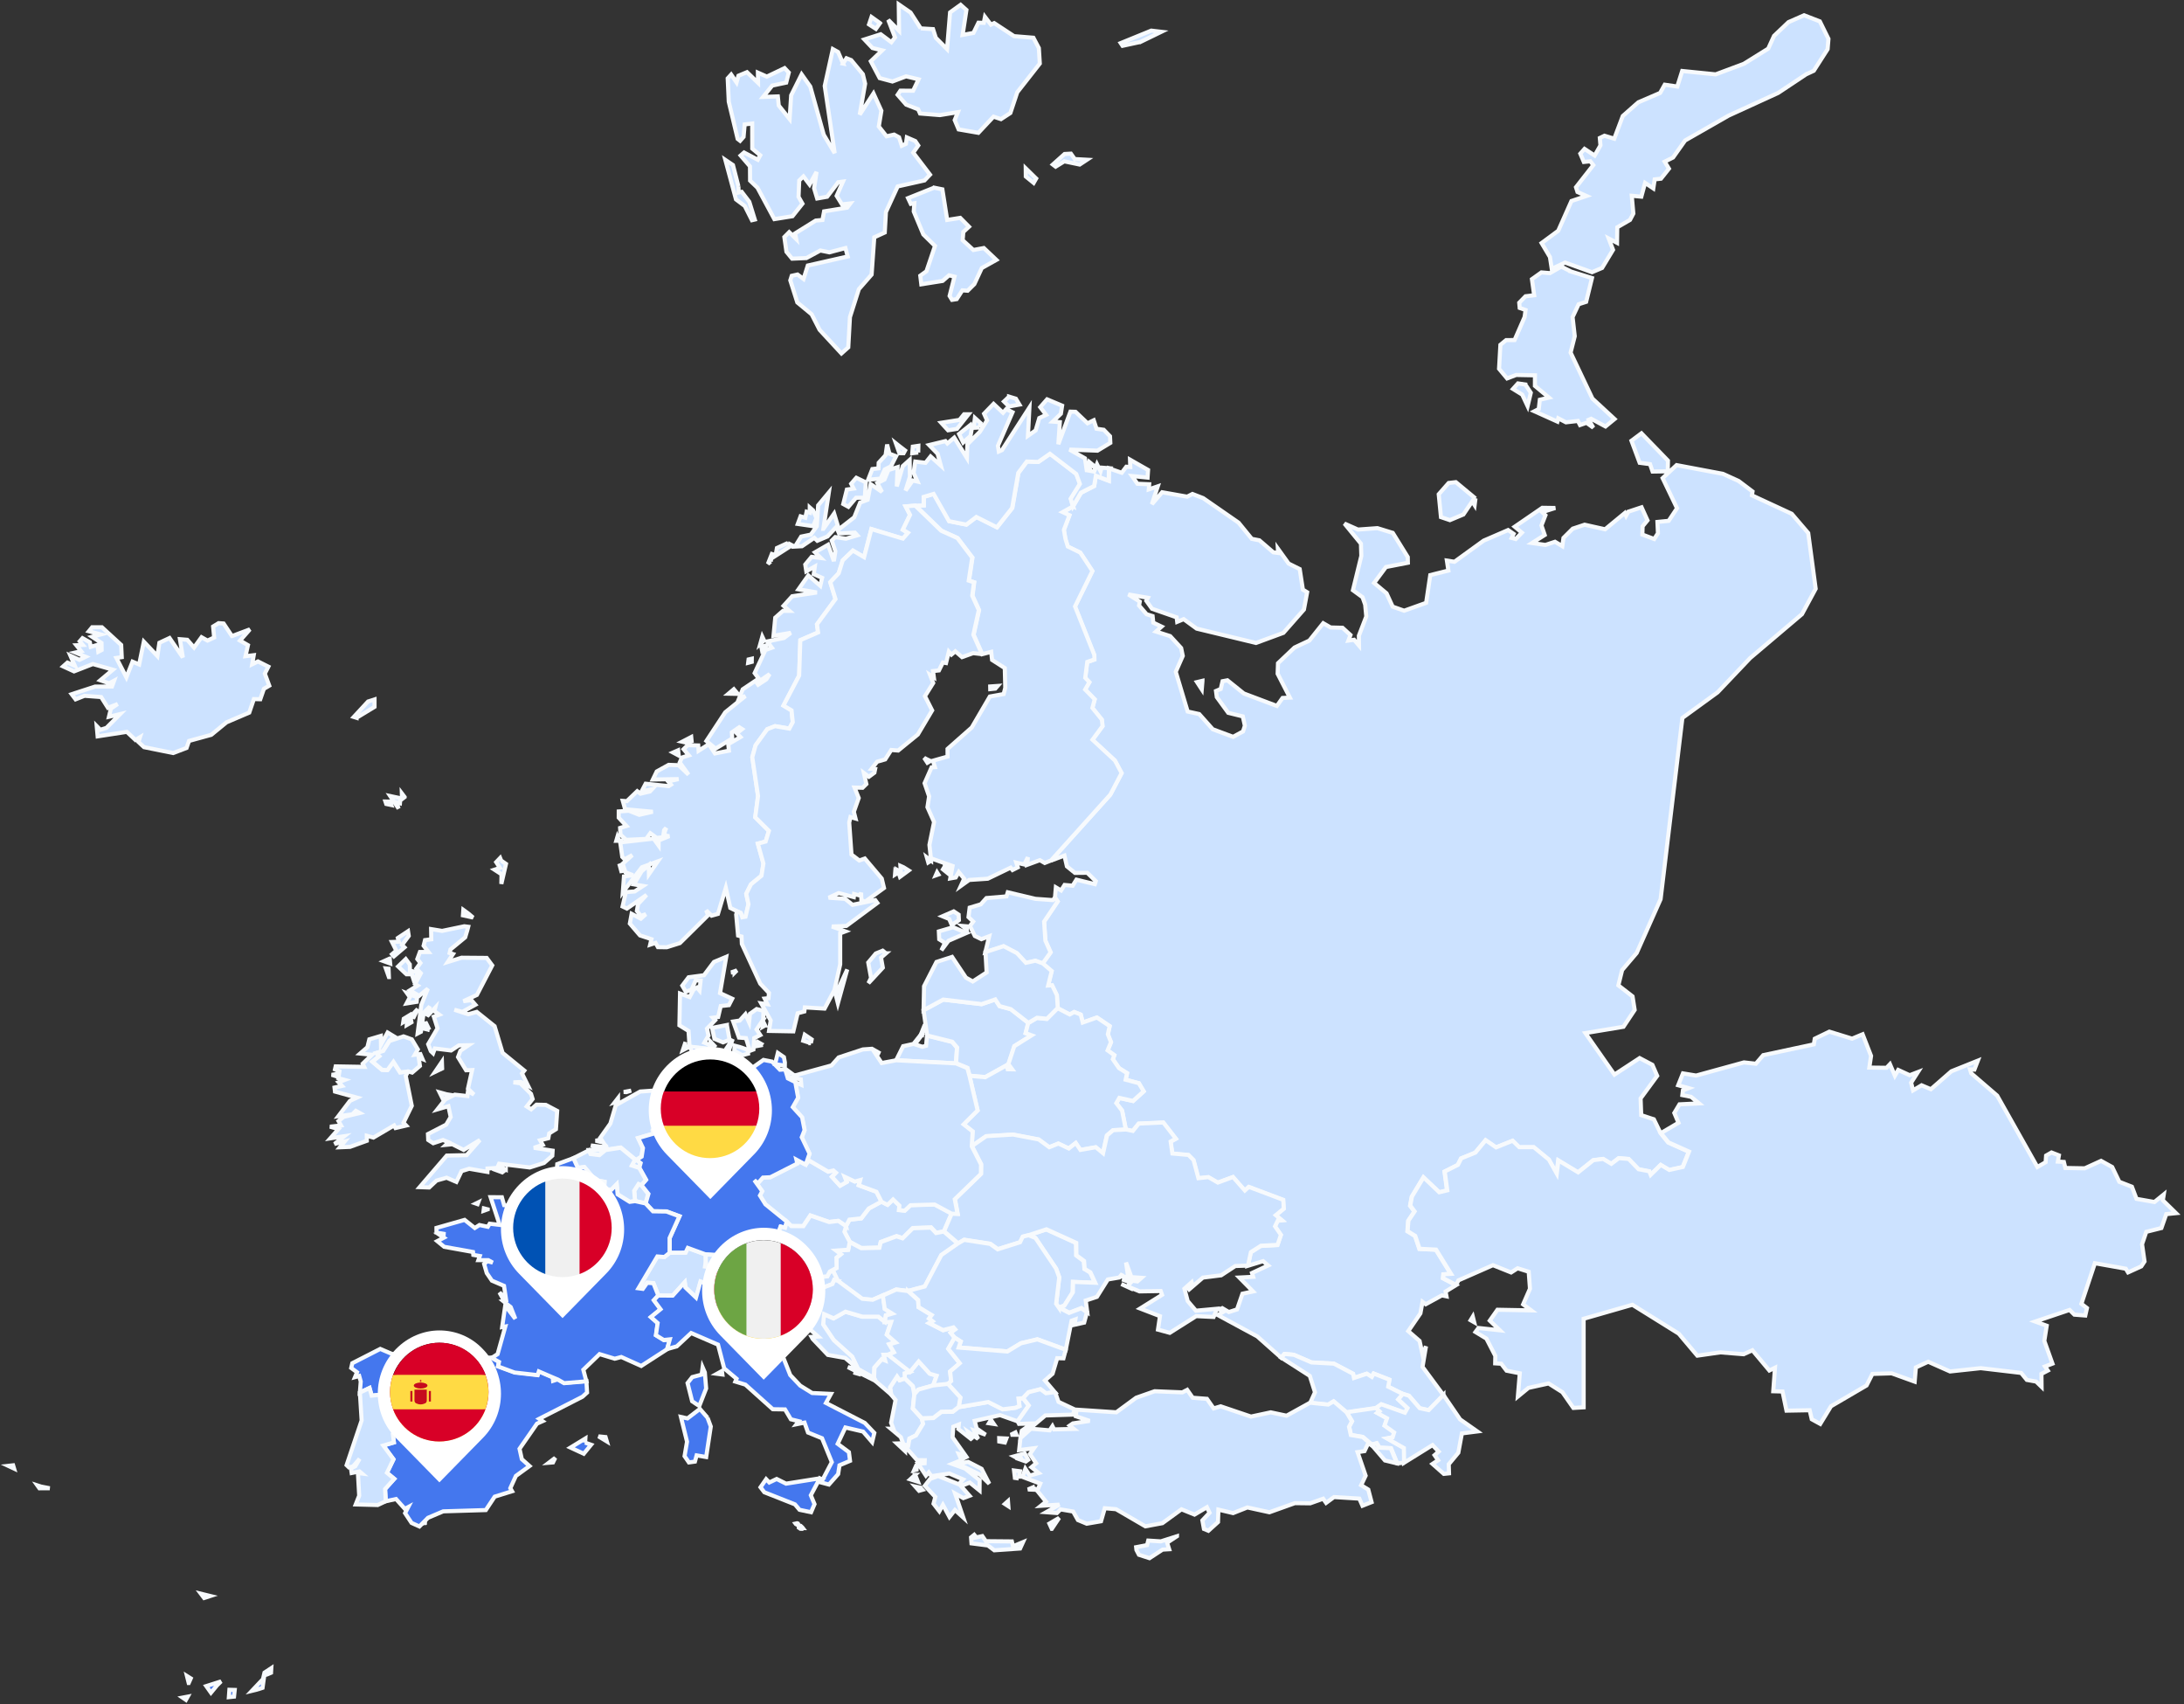 <svg xmlns="http://www.w3.org/2000/svg" viewBox="0 0 532 415" fill="none">
  <rect x="0" y="0" width="532" height="415" fill="#333333" stroke="none"/>
  <defs>
    <clipPath id="f">
      <rect transform="translate(161 258)" width="24" height="24" fill="#fff"/>
    </clipPath>
    <clipPath id="e">
      <rect transform="translate(174 302)" width="24" height="24" fill="#fff"/>
    </clipPath>
    <clipPath id="d">
      <rect transform="translate(174 302)" width="24" height="24" fill="#fff"/>
    </clipPath>
    <clipPath id="c">
      <rect transform="translate(95 327)" width="24" height="24" fill="#fff"/>
    </clipPath>
    <clipPath id="b">
      <rect transform="translate(95 327)" width="24" height="24" fill="#fff"/>
    </clipPath>
    <clipPath id="a">
      <rect transform="translate(125 287)" width="24" height="24" fill="#fff"/>
    </clipPath>
  </defs>
  <path d="m225.8 252.2 6.129 1.541 1.182 1.402-0.266 3.808-14.55-0.758 1.701-3.426 2.515-0.548 1.742-2.184 0.267 0.057-1.668 2.223 1.845 0.592 0.889-0.242 0.218-2.465zm67.11-86.41-0.171 2.089-1.154-1.771 1.325-0.318zm66.5-44.41-0.205 1.643-0.581-0.924-2.152 3.185-3.294 1.382-2.173-0.733-0.546-5.566 2.419-2.751 1.749-0.204 4.783 3.968zm45.11 154.6 1.838 2.254 5.015 2.248-1.503 3.745-3.307 0.719-2.071-1.229-2.466 2.414-0.328-0.86-2.617-0.496-2.412-2.51-2.399-0.191-1.824 1.382-1.982-1.197-2.391 0.306-3.71 2.961-4.811-2.904-0.396 3.222-1.913-3.419-3.69-3.026-3.526 7e-3 -1.619-1.573-4.032 1.617-2.535-1.751-2.514 3.025-3.451 1.408-0.799 1.579-3.218 1.618 0.621 4.585-1.954 0.465-3.826-3.637-2.829 4.707-0.403 2.178 1.059 1.42-1.517 2.254-0.191 2.548 1.858 1.153 1.052 3.146 4.025 0.203 3.649 5.898-1.845 0.108-0.082 0.942 3.177 1.669-2.521 1.554 0.212 1.165-1.121-0.229-3.929 2.153-0.779-0.586-0.519 2.815-2.959 4.317 2.761 2.395 0.71 3.254 0.848-1.955-0.841 5.012 5.104 6.904-3.594 3.687-2.179-0.471-2.617-3.032-1.47-0.452-3.641-1.808 0.307-1.701-3.84-1.503-0.465 0.815-1.216-0.77-3.129 1.031-0.205-1.019-4.701-2.47-5.433-0.293-4.291-1.854-2.296-0.21-0.785 0.885-5.808-5.158-9.621-5.197 1.448-0.84-1.018-0.504 0.67-0.337 1.599 0.942 1.995-0.636 1.319-3.828 2.576-0.548-3.341-3.388 3.375-0.172-0.287-0.929 3.936-1.835-1.237-1.05-3.731 1.14 0.711-3.28 2.446-1.56 4.045-0.211 0.827-2.439-1.442-2.082 0.684-1.408 0.97-0.089-1.462-1.216 1.94-1.592-0.123-2.14-8.391-3.159-0.97 0.885-2.877-3.292-3.696 1.356-2.317-1.331-2.418 0.268-1.183-4.414-1.243-1.248-3.915-0.35-0.424-2.917 1.271-0.701-3.048-3.935-5.985 0.267-1.442 1.79-1.647-0.351-0.915-4.623-1.408-1.828 0.731-1.28 3.335 0.745 2.596-2.35-1.182-1.974-3.205-0.847 0.335-1.605-1.947-1.21-1.51-2.172 0.355-0.987-1.626-1.171 0.82-1.994-0.765-1.923 0.444-1.993-3.102-2.089-3.458 1.222-0.492-1.942-1.585-0.63-1.087 0.605-2.979-1.542-0.205-3.114-1.168-2.401-0.964 0.058 0.868-3.529-2.193-1.866 1.961-2.751-1.271-2.84-0.314-4.643 3.3-4.904-0.636-0.923 0.212-2.522 1.271 0.758 0.848-1.338 1.974 0.179 0.916-1.465 4.489 1.083 0.232-0.72-2.077-2.044-2.999 0.032-1.962-1.593-0.601-2.63-3.293 1.236 14.44-16.04 2.753-5.241-1.626-3.051-5.473-5.063 2.46-3.337-0.178-1.567-2.303-2.853 0.567-2.089-2.33-2.382 1.025-1.795-1.004-1.058 0.492-3.878 1.749-0.599-0.034-1.095-4.701-11.81 4.243-8.629-2.965-4.483-3.034-1.478-0.574-1.872-0.376-2.172 1.353-3.573-1.654-0.764 2.542-1.407 1.948-3.331 3.218-1.643 0.424-2.49 3.136 1.197 0.041-3.025 3.116 1.07 1.113-1.471 0.964 0.07-0.062-1.79 4.401 2.509-0.123 1.86-3.786-0.382 1.312 1.885 2.87 0.115-0.102 1.254 2.193-0.745-1.442 4.356 2.501-2.917 6.095 1.077 1.291-0.656 2.617 1.012 8.617 5.968 3.225 3.948 1.845 0.357 3.396 2.923 1.168 0.153-0.061-1.064 2.63 3.656 2.693 1.337 0.772 5.006 1.038 0.637-0.786 4.216-4.994 5.674-6.676 2.458-14.45-3.483-3.17-2.312-1.579 0.656-0.136-1.096-5.993-2.088-1.394-1.949 0.383-0.72-4.763-0.821 2.788 1.738-0.177 0.955 1.838 2.128 1.462 0.452 0.171 1.598 2.022 0.962-1.36 1.21 3.458 1.108 2.665 2.898 0.396 1.923-1.708 3.866 2.897 9.673 2.815 0.618 3.3 3.7 4.961 1.847 2.419-1.324 0.437-1.389-0.498-2.261-3.547-0.872-2.788-3.828-0.198-1.49 1.155-0.49 0.444-1.892 1.189-0.223 3.997 3.21 8.05 3.032 1.38-1.943 1.783-0.083-2.979-5.808 0.089-2.566 4.024-3.821 3.608-1.694 3.383-4.229 1.803 1.038 2.904 0.076 1.934 1.758-0.512 1.357 1.394-0.198 1.195 1.414-0.034-2.401 1.804-4.693-0.273-2.892-0.636-1.783-2.343-1.713 2.043-8.356-0.096-2.974-4.011-4.903 3.287 1.464 4.742-0.344 3.744 1.153 3.649 5.891 0.027 1.388-5.343 1.038-2.884 3.879 3.034 2.528 1.49 3.242 2.794 0.987 5.357-1.917 1.005-6.757 4.414-1.102-0.369-2.433 1.852 0.293 7.106-5.145 5.958-2.58 1.339 0.924-0.464 0.993 0.977 0.268 1.503-1.548-1.742-1.452 6.71-4.604 3.17 0.044-3.191 1.013 0.793 0.751-0.97 2.49 0.792 2.325-3.088 1.955 3.259 0.465 2.337-0.771 1.776 1.07 0.281-1.999 2.275-2.268 2.883-0.955 4.988 1.115 4.811-3.968 0.294 0.662 0.539-0.98 3.239-1.07 1.442 3.184-1.189 1.439-0.061 2.019 2.883 1.083 0.909-1.395-0.123-2.764 2.733-0.267 2.043-3.07-3.512-7.33 3.403-3.172 11.29 2.127 3.812 1.733 3.396 2.56-0.15 0.942 9.696 4.49 4.018 4.687 1.817 13.57-3.341 6.19-12.63 10.7-7.913 8.33-8.582 6.235-5.309 44.14-5.822 13.09-3.553 4.184-0.915 3.713 3.457 2.687 0.513 3.299-2.727 4.101-9.272 1.535 7.072 10.11 6.143-4.019 3.102 1.637 1.168 2.688-4.038 5.496 0.15 4.069 3.082 1.019 1.647 3.395zm1.776-163.8-0.047 2.598-3.697 0.058-0.622-1.803-2.528-0.331-1.995-5.369 2.432-1.815 6.457 6.662zm-34.74-18.54 1.332 2.006-0.779 3.267-1.311-2.809-2.249-1.388 1.21-1.344 1.797 0.268zm11.12-27.52 5.111 1.592-1.421 5.795-1.831 0.586-1.47 3.127 0.527 4.662-1.012 3.98 5.323 11.21 5.384 4.974-2.207 1.809-3.498-1.879-0.574 0.248 1.1 1.924-1.647-1.185-1.585 0.548-0.505-0.994-2.925 0.331-1.872-0.974-0.205 0.802-5.603-2.522 1.059-0.541 0.26-2.267 2.234-0.516-3.43-2.859 7e-3 -2.566-4.572-0.089-2.213 0.841-1.961-2.35 0.328-5.834 1.393-1.146 2.057-0.013 2.446-5.604 0.239-1.713-1.434-0.503-0.117-1.267 1.538-1.579 2.104-0.248-0.546-3.917 2.309-1.643 2.071 0.178 2.767-1.592 2.371 1.191zm57.29-48.03-6.826 4.541-12.07 5.522-10.6 6.063-2.931 4.14-2.036 1.013 1.032 1.707-1.941 2.439-1.53 0.166-0.335 2.204-2.002-1.344-0.916 3.35-2.33-0.217 0.383 4.331-0.813 1.548-3.103 1.802-0.054 3.783-2.036-1.057 1.059 2.758-2.665 4.413-2.46 1.038-6.553-2.35-3.252 1.541-0.438-2.878-2.036-3.414 4.052-2.993 3.218-7.247 3.663-1.223-2.187-0.968-0.369-1.159 4.216-5.388-0.724-0.936-1.578 0.166-0.861-2.025 1.031-1.159 2.467 1.618 1.408-2.465-0.151-1.809 1.121-0.548 2.391 0.72 2.078-5.522 3.792-3.344 5.309-2.28 1.121-2 3.054 0.446 1.196-3.789 8.145 0.822 6.867-2.566 5.944-3.694 1.415-3.108 3.526-3.35 3.792-1.669 3.84 1.484 2.098 4.254-0.199 2.509-3.375 5.267-1.845 0.86z" fill="#CCE2FF" stroke="#F7FAFD"/>
  <path d="m147.5 280-1.49 1.229-2.159-0.261-0.382-0.905 4.031-0.063zm-1.271-2.433 0.581 0.63-1.736-0.42 1.155-0.21zm4.312-9.349-0.813 0.248 0.813-1.051v0.803zm-3.041 11.78-3.574-1.058 3.8 0.478-1.511-2.344 2.467-3.47 1.319-4.465 5.951-3.331 3.472-0.242 1.756 1.14-0.759 4.49-1.483 0.236 0.178 1.083 1.319 0.585-1.435 2.102 0.348 0.783-3.915 1.147 1.148 2.433-0.314 2.076-1.258 0.796 1.005 0.777-0.308 1.121-1.776-0.574 0.574-1.063 0.109-0.465-3.409-2.802-3.704 0.567zm5.063-14.04-0.622-0.044 1.804-0.331-1.182 0.375z" fill="#CCE2FF"/>
  <path d="m147.5 280-1.49 1.229-2.159-0.261-0.382-0.905 4.031-0.063zm0 0-3.574-1.058 3.8 0.478-1.511-2.344 2.467-3.47 1.319-4.465 5.951-3.331 3.472-0.242 1.756 1.14-0.759 4.49-1.483 0.236 0.178 1.083 1.319 0.585-1.435 2.102 0.348 0.783-3.915 1.147 1.148 2.433-0.314 2.076-1.258 0.796 1.005 0.777-0.308 1.121-1.776-0.574 0.574-1.063 0.109-0.465-3.409-2.802-3.704 0.567zm-1.271-2.433 0.581 0.63-1.736-0.42 1.155-0.21zm4.312-9.349-0.813 0.248 0.813-1.051v0.803zm2.022-2.255-0.622-0.044 1.804-0.331-1.182 0.375z" stroke="#F7FAFD"/>
  <g fill="#CCE2FF" stroke="#F7FAFD">
    <path d="m286.7 374.1-2.398 1.579 0.498 1.592-1.612 0.096-3.184 2.082-2.569-0.828-0.609-1.171-0.075-0.675 2.665-0.51 0.28-1.102 3.068 0.191 3.936-1.254z"/>
    <path d="m231.8 295.5-1.872 4.337-1.886 0.376-1.244-1.325-4.427 0.159-2.481 2.452-1.496-0.49-3.84 1.426-0.308 1.363-4.427 0.108-2.829-1.503-1.298-2.451 0.403-1.37 0.84-1.573 2.863-0.305 1.852-2.414 3.095-1.669 1.456 0.733 1.346-1.306 1.53 1.49-0.082 1.102 1.387 0.147 1.408-1.338 5.876-0.172 4.134 2.223z"/>
    <path d="m156.2 288.6 1.708 2.146-0.662 2.286-2.549-0.56-0.212-2.529 1.066-1.649 0.649 0.306z"/>
    <path d="m227.3 337.4-3.614 1.019-0.97 1.14-0.376-2.019-1.941-1.879-0.041-1.235 1.333-0.395 2.104-2.541 2.713 2.987 1.667 0.477-0.875 2.446z"/>
    <path d="m118.8 294.5-1.004 0.357 0.075-0.586 0.929 0.229z"/>
    <path d="m107.7 260.2-1.715 0.822 1.661-2.447 0.054 1.625z"/>
    <path d="m229.9 299.9 3.43 2.942-4.038 2.815-4.038 7.661-4.052 1.07-2.89-0.369-3.26 1.465-2.521 1.095-2.535-0.229-5.945-4.382-1.066-2.235-0.881-0.038 1.66-0.898-0.048-2.478 1.073-0.859-1.168-0.879 2.965-0.21 0.376-1.905 2.829 1.503 4.428-0.108 0.307-1.363 3.84-1.426 1.497 0.49 2.48-2.452 4.428-0.159 1.243 1.325 1.886-0.376z"/>
    <path d="m116.5 292.8-0.164 0.433-0.417-0.146 0.581-0.287z"/>
    <path d="m341.8 339.5-1.141 1.344 2.255 2.114-0.636 1.128-5.767-2.057-1.291 0.904-7.188 1.044-3.157-2.687-1.319 0.796-4.407-0.446 1.168-2.592-1.264-3.993-6.949-4.452 0.786-0.885 2.296 0.21 4.291 1.854 5.432 0.293 4.701 2.471 0.205 1.019 3.13-1.032 1.216 0.77 0.464-0.815 3.841 1.503-0.308 1.701 3.642 1.808z"/>
    <path d="m98.57 194.1-0.635 0.49-0.048-1.388 0.683 0.898zm-1.039 0.28-0.109 1.235-0.854-0.235 0.533 1.535-2.057-3.064 2.487 0.529zm-2.556 0.815 0.321 0.847-1.209-0.255-0.198-0.598 1.086 6e-3z"/>
    <path d="m261.4 123.3-2.541 1.408 1.653 0.764-1.353 3.573 0.376 2.171 0.574 1.873 3.034 1.477 2.965 4.484-4.243 8.629 4.701 11.81 0.034 1.095-1.749 0.599-0.492 3.878 1.004 1.057-1.024 1.796 2.33 2.382-0.568 2.089 2.303 2.853 0.178 1.567-2.46 3.337 5.473 5.063 1.626 3.05-2.753 5.241-14.44 16.04-1.544 0.618-1.182-0.681-3.089 1.133 0.164-1.84-0.881 1.745-1.941-0.44 0.362 1.153-1.278 0.643-0.464-0.567-5.576 2.688-4.516 0.299-2.037 1.459 0.813-1.764-1.318-1.618-0.745 1.318-1.326 0.236 0.567-3.031-5.288-1.879-0.349-3.261 1.128-5.566-1.613-3.617 0.403-2.637-1.1-3.203 1.702-3.86 0.813-0.057-0.485-1.56 3.566-1.013-6e-3 -1.859 5.896-5.21 4.414-7.553 3.362-0.598 0.39-1.51-0.116-4.814-3.096-1.987-0.218-1.968-2.173 0.567-2.098-4.726 1.326-6.012-1.599-3.496 0.423-3.261-1.277-0.42 0.847-5.592-3.615-4.763-3.942-1.79-6.334-6.12 2.043-0.057v-2.077l2.432-0.726 3.758 6.636 4.202 0.835 2.447-1.853 5.001 2.509 3.717-4.707 1.49-8.533 2.084-2.783 2.774 0.108 2.856-1.987 6.41 4.91 0.888 2.439-2.241 3.598 0.546 1.866zm-18.95 44.39-1.237 0.127-0.014-0.649 1.818-0.128-0.567 0.65zm-16.71 17.2 0.909 0.421-0.745 0.433-0.785-1.198 0.621 0.344zm1.073 24.7-0.697 0.433-0.348-1.229 1.045 0.796zm3.335 1.382 1.1 0.579-0.253 1.191-1.298-1.044 0.451-0.726zm-1.579 1.987-0.635 0.223 0.321-0.726 0.314 0.503z"/>
    <path d="m257 218.6 0.636 0.924-3.301 4.904 0.315 4.642 1.271 2.841-1.961 2.751-1.777-0.65-2.323 0.516-2.166-2.356-3.259-1.701-4.421 1.44 0.949-3.923-1.906 0.719-1.599-0.777-1.189-2.439 0.793-1.063-1.148-1.108 0.287-2.293 2.713-0.809 1.366-1.522 4.892-0.408 0.308-0.999 6.744 1.598 4.223 0.306 0.553-0.593zm-23.42 5.496-1.756 1.134-0.608-1.433-1.633-0.669 2.733-1.19 1.196 0.796 0.068 1.362zm1.934 2.287-1.08-0.898 1.025 0.089 0.055 0.809zm-3.348-0.586 3.252 1.401-4.38 1.904-1.729 2.318 0.882-1.802-1.408-0.879-0.088-1.923 3.471-1.019z"/>
    <path d="m342.1 356.2-1.735 0.153-1.517-3.687-2.815-0.134-0.649-1.083-1.217 0.344-2.2-1.878-2.87-0.484-0.444-1.994 0.704-1.337-1.305-2.197 7.188-1.045 0.861 0.816-0.54 0.407 2.378 1.299-0.608 1.777 2.344 1.675-0.362 1.165-1.408 0.268 4.148 2.35 0.047 3.585z"/>
    <path d="m220.1 211.2 1.243 0.777-2.118 1.554-0.519-1.605 0.744 0.408-0.116-1.472 0.766 0.338zm-1.504 1.42-0.581 0.363 0.069-0.853 0.512 0.49z"/>
    <path d="m220.4 335.7 1.94 1.878 0.376 2.019-0.355 3.433 2.186 2.401 0.308 1.286-1.722 2.834-1.592 0.771-0.294 1.681-1.134-0.172-0.69-1.866-2.433-2.038 0.629 0.013-0.561-1.458 1.094-5.547-1.073-1.312-0.28-1.752 1.722-2.643 0.615 0.886 1.264-0.414z"/>
    <path d="m359.1 322-0.874-0.497 0.533-0.879 0.341 1.376zm-4.386-9.076-3.178-1.668 0.082-0.943 1.845-0.108-3.649-5.897-4.024-0.204-1.053-3.146-1.858-1.153 0.191-2.547 1.517-2.255-1.059-1.42 0.403-2.178 2.829-4.706 3.826 3.636 1.955-0.465-0.622-4.585 3.218-1.618 0.8-1.579 3.45-1.407 2.515-3.025 2.535 1.751 4.031-1.618 1.62 1.573 3.525-6e-3 3.69 3.025 1.913 3.42 0.397-3.223 4.81 2.904 3.71-2.961 2.392-0.306 1.981 1.198 1.825-1.382 2.398 0.191 2.412 2.509 2.617 0.497 0.328 0.86 2.467-2.414 2.07 1.229 3.307-0.72 1.504-3.744-5.016-2.248-1.838-2.255 4.278-2.515-1.012-2.389 1.258-2.101 4.762-0.236-1.947-1.592-2.118-0.42 0.136-1.14 1.408-0.554-2.556-0.714 1.155-2.885 3.211 0.529 11.66-3.203 2.891 0.324 1.79-2.088 12.33-2.631 0.232-1.375 3.553-1.72 5.541 1.707 2.563-1.07 2.056 5.267-0.423 2.847 4.195 0.051 0.834-0.879 1.202 2.808 0.807-1.407 2.794 1.286 2.009-0.77-1.66 2.592 0.471 1.872 2.078-1.242 2.268 0.955 4.995-4.368 6.443-2.586-0.84 2.178-1.066-0.045 0.287 0.943 6.327 5.445 9.792 17.38 2.009-1.166 0.116-1.617 1.319-0.752 1.804 0.701-0.253 1.515 1.455 0.083 0.362 1.471 4.729 0.083 3.976-1.815 2.706 1.497 1.736 3.604 3.068 1.191 1.12 2.955 4.367 0.771 2.275-1.841-0.226 1.42 3.205 3.14-2.371 0.236-1.189 3.388-3.683 0.923-1.025 3.013 0.602 4.196-0.793 1.204-3.218 1.465-0.547-0.892-7.537-1.344-3.286 9.878 1.359 1.045-0.41 1.815-2.658-0.211-1.161-1.146-8.377 2.821 2.801 1.019-0.581 3.7 1.982 5.535-1.818 0.694 0.684 0.993-1.551 0.809 0.034 3.159-1.326-1.287-2.268-0.407-1.387-1.701-9.847-1.159-7.468 0.803-5.323-2.363-3.006 1.388-0.287 3.459-5.603-2.026-4.694 0.14-1.429 2.815-8.657 5.063-2.624 4.299-2.063-1.134-0.513-2.197-5.644 0.102-0.97-4.668-2.255-0.057 0.424-5.726-1.374 0.669-4.127-4.929-2.132 0.968-5.685-0.452-5.603 0.802-4.523-5.362-11.29-7.031-11.88 3.414 7e-3 21.56-2.501 0.147-2.671-3.828-3.369-2.133-4.906 1.082-2.583 2.115 0.472-5.668-3.219-0.637-1.298-1.694-1.476-0.089 0.034-1.815-2.172-4.216-2.658-1.612 0.717-0.974 5.22 0.56-2.453-2.356 1.866-2.643 8.22 0.153-1.968-1.465 1.667-3.808-0.307-4.133-2.699-0.847-1.586 1.019-4.421-1.771-8.425 3.7-0.532 1.127z"/>
    <path d="m136.4 335.4-0.13 0.039-0.424 0.235-0.239 0.083-0.218 0.038-0.171-0.019-0.096-0.134 7e-3 -0.216-0.041-0.191-0.027-0.102 0.061-0.274 0.137-0.147 0.198-0.127 0.307 0.051 0.65 0.172 0.136 0.166 7e-3 0.114-0.123 0.179-0.034 0.133z"/>
    <path d="m194.4 371.2-0.273 0.082-0.273-0.159-0.069-0.095 0.383-0.083 0.191 0.07 0.075 0.14-0.034 0.045zm1.162 0.923-0.15 0.172-0.445-6e-3 -0.389-0.268v-0.56l0.444 0.108 0.403 0.376 0.137 0.178z"/>
    <path d="m162.7 328.1-0.28 0.109 7e-3 -0.128 0.068-0.07 0.089-0.038 0.102 0.057 0.014 0.07z"/>
    <path d="m185.5 327 0.198-0.281 0.287-0.044 0.055 0.216-0.137 0.306-0.273 0.045-0.13-0.242z"/>
    <path d="m103.5 371-0.014 0.267-0.082-0.178 0.096-0.088v-1e-3z"/>
    <path d="m185.7 338.9h-0.041l-0.013-0.019 0.013-0.026h0.035l6e-3 0.045z"/>
    <path d="m250.5 249.1-0.629 2.465 1.469 0.522-4.222 2.649-1.435 4.35 0.929 1.28-1.1-0.019-0.226-0.975-5.261 2.917-3.833-0.337-0.526-1.905-2.781-1.146 0.266-3.808-1.182-1.401-6.129-1.542-0.875-6.126 4.783-2.592 9.368 1.102 3.314-1.14 1.059 1.63 2.727 0.732 4.284 3.344zm-25.94 2.942-0.266-0.057 0.991-2.497-0.725 2.554z"/>
    <path d="m172.2 308.4-0.423-0.032 0.184-1.312 0.239 1.344z"/>
    <path d="m257.6 245.5 2.979 1.541 1.086-0.605 1.586 0.631 0.492 1.942 3.457-1.223 3.102 2.089-0.444 1.994 0.765 1.923-0.82 1.993 1.627 1.172-0.356 0.987 1.51 2.172 1.948 1.21-0.335 1.605 3.205 0.847 1.182 1.974-2.597 2.35-3.334-0.745-0.731 1.28 1.407 1.828 0.916 4.623-3.15 0.166-1.49 1.267-0.97 4.344-1.77-1.459-3.744 0.656-1.128-1.688-1.708 1.338-2.521-1.204-2.228 0.898-2.569-1.891-6.238-1.191-6.553 0.388-3.485 2.42 0.219-3.623-2.2-1.72 3.409-3.401-1.981-8.4 3.833 0.338 5.261-2.917 0.226 0.974 1.1 0.019-0.929-1.28 1.434-4.349 4.223-2.65-1.469-0.522 0.629-2.464 2.111-1.242 2.412 0.242 2.631-2.637z"/>
    <path d="m215.5 321.9 1.572-0.07-1.059 3.133 2.145 1.892-1.558 0.465 1.148 1.91-1.38 0.65-1.127 0.038 0.355 1.382-0.813-0.318-1.797 2.044-0.11 2.554-3.539-1.968-0.376-0.236-1.435-2.98-4.482-4.025-2.597-3.847 0.239-2.503 2.324 1.032 2.883-1.624 4.114 1.21h3.908l1.585 1.261z"/>
    <path d="m257.9 318.4-0.636-0.91 0.759-6.433-0.772-2.114-5.023-7.47-1.667-0.669 4.284-1.407 7.257 3.298 0.041 3.026 1.858 1.382 0.151 1.929 1.407 0.847 1.169 2.535-5.398-0.223-0.048 2.528-2.064 3.267-1.318 0.414z"/>
    <path d="m254 234.6 2.193 1.866-0.867 3.528 0.963-0.058 1.168 2.401 0.205 3.115-2.63 2.636-2.412-0.242-2.112 1.242-4.284-3.343-2.726-0.733-1.059-1.63-3.314 1.14-9.368-1.102-4.783 2.592 0.116-5.846 3.027-5.91 3.799-1.229 3.375 5.05 1.661 0.936 3.382-2.204-0.28-4.961 4.421-1.439 3.259 1.701 2.166 2.356 2.323-0.516 1.777 0.65z"/>
    <path d="m304 308.2-3.089 0.102-3.444 2.261-4.455 0.56-3.737 3.216 1.223-1.076-0.232-1-1.75 1.56 0.793 3.006 2.002 2.35 5.145-0.471-0.833 2-4.244-0.204-6.436 4.069-2.87-0.777 0.485-3.286-4.824-1.859 5.33-3.331-0.328-0.924-5.146 0.083-2.972-1.229 0.82-0.917-2.091-0.777 3.71 0.497 0.998-0.879-2.453-0.166-1.312-3.572 0.519 3.528-1.564-0.096 0.143-0.7-0.738 0.93-2.794 0.477-2.658 4.235-2.72 0.892 0.362 2.821-1.394-0.974-2.958 1.133-2.522-1.318 1.319-0.414 2.064-3.267 0.047-2.528 5.398 0.223-1.168-2.535-1.408-0.847-0.15-1.93-1.858-1.382-0.041-3.025-7.257-3.299-4.284 1.408-1.442 0.356-0.656 1.357-5.453 1.713-1.838-1.318-6.334-0.981-1.503 0.879-3.43-2.942 1.872-4.337 1.449 0.063-0.677-3.572 6.368-6.165 0.028-2.318-2.255-4.407 3.485-2.42 6.553-0.389 6.238 1.191 2.569 1.892 2.228-0.898 2.521 1.203 1.708-1.337 1.128 1.688 3.744-0.656 1.77 1.458 0.97-4.343 1.49-1.268 3.15-0.165 1.646 0.35 1.442-1.79 5.986-0.267 3.047 3.936-1.271 0.7 0.424 2.917 3.915 0.35 1.244 1.249 1.182 4.413 2.419-0.268 2.316 1.331 3.697-1.356 2.876 3.292 0.971-0.885 8.39 3.159 0.123 2.14-1.94 1.592 1.462 1.216-0.97 0.09-0.683 1.407 1.441 2.082-0.826 2.44-4.046 0.21-2.446 1.56-0.71 3.28zm-28.55 5.534 0.635 0.306-2.952-1.357 2.317 1.051z"/>
    <path d="m94.83 253.5-1.531 2.42-1.66 0.516 0.724 0.764-1.674 1.331 2.35 1.987 1.298 0.077 1.462-2.006 1.647 2.553 1.988-0.223-0.601 1.077 1.475 7.298-2.008 4.108 0.642 0.688-2.603 0.611-0.348-0.631-5.029 2.955-1.613-0.439 0.007 1.223-4.093 1.477-2.48 0.102 1.175-1.42-2.487 0.611 2.398-1.891-3.416 0.522 1.988-2.254-2.057-0.586 2.685-0.3-0.615-1.082 1.264-1.006 3.902-0.937-0.95-0.535-0.854 0.854-3.41 0.458 2.842-3.744 1.701-0.784-5.35-1.471-0.116-0.981 1.824-0.401-0.834-0.891 1.49-0.567-1.544-0.42 0.267-1.688-1.093-0.446 0.171-0.745 6.956 0.121-0.362-0.777 2.255-2.165-2.897-0.3 1.777-1.547 0.471-1.923 2.795-0.828 0.041 2.139 1.613-2.961 1.599 0.962-1.182 1.095zm-12.57 8.7-1.462-0.465 1.237-0.191 0.226 0.656z"/>
    <path d="m245.8 96.59 1.653 0.497 0.868 1.439-2.535 0.459-1.23-1.216 1.244-1.178zm24.32 17.44-0.041 3.025-3.136-1.197-0.424 2.49-3.218 1.643-1.948 3.331-0.546-1.866 2.241-3.598-0.888-2.439-6.41-4.91-2.856 1.986-2.774-0.108-2.084 2.783-1.49 8.534-3.717 4.706-5.001-2.509-2.447 1.853-4.202-0.834-3.758-6.636-2.432 0.726v2.076l-2.043 0.058-2.324 0.191 1.066 2.057-1.749 3.623 1.251 0.752-1.244 1.414-7.673-2.325-1.777 6.84-2.726-1.592-2.488 2.394-0.97 3.121-2.05 2.172 1.271 4.114-4.516 6.152 0.28 1.968-4.332 1.878-0.287 8.642-3.82 7.292 1.968 1.172 0.294 2.879-0.834 1.56-3.484-0.599-1.893 0.739-2.843 3.923-0.806 2.923 1.401 9.438-0.684 5.159 3.335 3.318-0.8 2.605-1.899 0.503 1.36 4.846-0.472 2.974-2.555 2.083-1.155 2.305 0.54 2.554-0.718 3.038-0.786 0.14-0.382-1.057-2.549-1.236-1.1-4.897-1.913 6.356-1.551 0.426-1.312-1.286 0.458 1.178-6.867 6.789-3.219 1.012-2.125-0.031-0.587-1.026-1.319 0.433 0.321-1.343-2.788-0.917-2.473-2.885 0.437-2.376 2.241 1.185 1.216-1.089-1.216 0.407-0.963-1.216 0.287-1.681 2.077-2.21-4.79 3.324-1.066-0.509 0.8-3.503 2.152-0.159 2.043-1.338-2.234-0.382 1.885-3.184 1.736-1.509 0.041 2.203 2.159-3.108-3.874 1.44-4.64 6.062 0.274-3.833 2.22-0.3-1.851-0.713-0.684-2.076 2.351-2.121-1.859 1.038-0.587-0.579-0.499-3.541 8.145-0.924 1.202 1.675 7e-3 -1.223 2.597-1.057-0.923-0.108-0.266-0.694 0.444-1.204-0.513 0.561-0.252 1.706-1.538 0.185-1.578-1.153-0.991 1.389-4.879 0.229-1.394-1.267-0.088-1.637 1.551-0.465-1.893-2.032 7e-3 -1.522 2.467-0.172 2.535 0.994 3.293-0.745-6.744-0.599-0.567-2.05 0.991 0.07 2.528-2.433 0.806 0.611 2.289-0.535 0.519-0.56-2.562 0.56 0.998-1.891 5.603 0.586 0.553-0.351-0.697-0.802 2.562-0.56-6.265 0.101 0.949-1.967 2.904-1.599 2.433 0.083 2.405 2.305-2.139-2.98 0.52-1.185 1.681-0.535-1.264-1.503 0.99-0.98 2.576 0.07 0.089 1.292 2.494-1.592 1.49 2.248 3.403-0.675-0.164-1.579 2.972-1.739-0.895-0.917 1.298-1.019-0.697-0.446-1.804 1.249 0.096 1.471-4.052 2.484-2.248-1.866 4.598-6.987 4.913-3.955-1.551 0.593 0.888-2.229 3.089-2.07 0.676 0.949 1.989-1.312 0.813-1.28-2.296 1.592-1.36-1.834 2.61-5.611 1.586-0.567-1.148-1.522 4.1-0.847 1.653-1.254-4.209 0.713 0.424-4.401 1.886-1.668h1.557l-1.414-1.229 2.105-2.331 6.013-0.917-4.483-0.764 2.392-3.389 2.91 2.529 0.451-1.936-2.036-0.905 0.253-1.846-2.07 1.152-0.253-1.649 1.544-1.866 2.241 0.28-1.407-1.382 3.184-1.84 1.401 3.986 0.369-2.407-0.868-2.605 0.847-0.847 2.597 0.408 2.767-0.834-0.588-0.65-3.867 0.185-0.328-0.777 4.038-3.146 1.442-3.592 1.824-0.682 0.731-3.814 2.761 1.904-1.128-2.153 1.736-0.866 0.95-2.305 2.248-0.707-0.205 4.693 1.469-4.935 1.674-1.51 0.061 4.083-1.059 3.375 1.743-2.458 1.161 0.267-0.949-2.12 0.41-2.752 2.494 0.306 1.243-1.554 2.494 2.235-0.792-2.897-2.057-2.115 3.97-0.961 0.471 0.567 1.674-1.408 3.082 4.955 0.116-3.331 3.034-3.038 1.756-2.802-0.724-1.617 2.309-2.395 2.303 2.172 0.786-0.898 1.53 0.77-3.56 8.177 0.226 1.382 0.772-0.343 6.676-10.36-0.356 6.872 1.866-1.299 0.895-3.013 1.667-0.776-1.435-1.879 1.667-1.904 3.663 1.535-0.301 1.968-1.974 1.917 1.721 0.134-0.369 5.381 2.945-7.935 1.244 0.038 2.925 2.79 1.51-0.733 0.676 2.07 1.763 0.249 1.524 1.573 0.082 1.617-3.137 1.898-6.819-0.261 3.772 2.121 0.43 2.897 1.811 0.331 0.69-1.795 0.875 1.738 0.259-0.898 1.777 0.14zm-34.2-13.14-2.815 3.553-2.166 0.344-1.674-1.834 4.462-0.7 1.107-1.363h1.086zm2.658 3.222-1.387 0.07 0.287-2.401 1.38 1.255-0.28 1.076zm-1.851 0.229-0.315 1.815-1.79 1.605-0.998-2.069 2.788-2.223 0.315 0.872zm-17.71 4.255 1.455 1.114-0.362 0.662-1.032-0.012-0.84-2.389 0.779 0.625zm-2.365 1.897 1.627 0.599-1.258 2.484-1.503 0.751-1.025 2.236-3.02 0.261 1.011-2.599 1.497-0.172 0.054-1.356 1.681-1.841 0.376-2.604 0.56 2.241zm7.018-0.293-1.449 0.166 0.13-1.598 1.353-0.204-0.034 1.636zm42.24 3.669-0.875 0.363 0.321-1.72 1.012 0.841-0.458 0.516zm-57.32 2.477 2.309 1.121-0.246 3.738-2.132 0.013-1.865 2.203-1.251-0.681 0.882-3.522 1.647-0.235-0.602-1.179 1.258-1.458zm-8.022 12.44 2.617-3.725 0.874 2.885-2.5 2.7-2.474 1.044-0.731-0.713-2.993 2.038-1.708 0.089 1.51-2.433 2.344-0.484 1.462-2.044 0.321-5.082 2.603-3.121-1.325 8.846zm-2.542-4.522 0.868 1.898-0.8 1.975-3.765-0.548 0.684-1.847 1.148 0.331 0.321-1.458 0.758 0.229 7e-3 -1.267 0.779 0.687zm-6.143 7.974 1.032 0.541-3.997 2.567 0.328-1.892 2.637-1.216zm-4.147 4.496-0.684 0.599 1.128-2.853-0.444 2.254zm-2.542 20.08 0.492-1.77 0.444 0.936-0.936 0.834zm0.41 1.49-0.151-0.789 1.244-0.363-1.093 1.152zm-2.487 2.879-0.875 0.229 0.102-0.821 0.786-0.185-0.013 0.777zm-3.396 7.795-2.262-0.045 1.298-1.095 0.964 1.14zm-12.7 11.84-0.847-0.191 2.2-1.14 0.096 0.981-1.449 0.35zm-1.694 3.172-1.374-0.733 1.237-0.541 0.137 1.274zm-14.47 20.74-0.737 0.019 0.287-0.987 0.45 0.968zm0.581 6.814 0.021 1.025-0.608-2.241 0.587 1.216z"/>
    <path d="m216.4 329.9 5.288 4.14-1.332 0.395 0.041 1.235-1.264 0.414-0.615-0.885-1.722 2.643 0.28 1.751-3.792-3.254-0.376-0.739 0.109-2.554 1.797-2.044 0.813 0.318-0.355-1.381 1.128-0.039z"/>
    <path d="m239.2 159.3-2.139-0.248-2.712 0.974-1.64-1.42-0.957 0.809-0.628-0.714-0.677 2.764-0.772-0.14-0.957 1.936-1.441 0.159 0.198 1.51-0.916-0.573 0.759 1.961-2.009 3.216 1.756 3.458-3.485 5.866-4.79 3.91-1.694-0.134-1.47 2.293-1.967 0.567-1.353 1.719 0.867 0.07-0.177 0.879-1.346 1-1.217-0.917 0.602 2.681-0.93 0.911-1.954-0.051 1.025 2.547-1.189 3.356 0.417 1.65-1.237-0.363-0.307 1.344 0.553 7.776 1.893 1.445 1.353-0.477 4.127 4.884 0.547 2.293-4.633 3.369-0.882-0.459-0.061-1.745-0.335 0.669-1.366-0.363-0.082 0.752-3.677-0.981-2.439 1.127 4.004 0.274 1.804 1.458 5.542-1.14 0.498 0.682-7.543 5.598-3.519 0.146 3.266 1.185-1.25 0.477v7.547l-1.394 6.248-2.405 4.528-4.811-0.287-0.123 0.993-1.626 0.434-1.052 4.407-5.924-0.109 0.403-2.554-2.31-4.158 1.517 0.204-0.67-1.37 0.93-0.089 0.116-1.286-2.125-2.255-4.476-9.673-0.082-1.809-0.84-0.236-0.465-5.114 0.219-0.745 0.888 0.35 0.383 1.058 0.786-0.14 0.717-3.038-0.54-2.554 1.155-2.305 2.555-2.083 0.472-2.974-1.36-4.846 1.9-0.504 0.799-2.604-3.334-3.318 0.683-5.159-1.401-9.438 0.807-2.923 2.842-3.923 1.893-0.739 3.485 0.599 0.833-1.56-0.294-2.879-1.968-1.172 3.82-7.292 0.287-8.642 4.332-1.879-0.28-1.967 4.517-6.152-1.271-4.115 2.049-2.171 0.971-3.121 2.487-2.394 2.726 1.592 1.777-6.84 7.673 2.325 1.244-1.414-1.251-0.752 1.75-3.623-1.066-2.058 2.323-0.191 6.334 6.121 3.943 1.789 3.614 4.764-0.847 5.591 1.278 0.421-0.424 3.26 1.599 3.497-1.326 6.012 2.098 4.725zm-23.38 72.85-1.21 1.045 0.438 2.458-3.506 3.777 0.636-1.28-0.683-3.758 1.844-2.197 1.674-0.688 0.807 0.643zm-11.72 12.19-0.54-2.159 2.822-6.101-2.282 8.26z"/>
    <path d="m204.1 311.9-0.896-0.217-0.43 1.006-2.726 1.064 0.075 2.089-1.722 0.796 0.287 1.624-2.515-0.07-1.031-1.095-0.916 1.076-3.649-0.217 0.656-0.433 0.711-0.165-1.818-2.42 0.704-1.039-1.168-0.522 1.476-1.605 3.915 0.746 1.578-1.281 4.899-0.445 0.622-1.166 0.882 0.038 1.066 2.236z"/>
    <path d="m172.9 255.5-4.926-0.579-0.253-3.86-2.221-1.375 0.144-7.744 2.337 0.866 0.997-1.866 0.82-0.459 0.595 0.72 0.273-2.426-1.21-0.039-1.011 2.28-1.401 0.478-0.847-1.471 1.538-2.038 3.751-0.497 2.432-3.235 2.986-1.248-1.51 8.833 2.966 1.375-0.8 1.561-1.995 0.223-0.629 2.668-1.284 0.172 0.553 0.618-1.995 2.038 0.369 1.706-0.998 1.707 1.285 0.535 0.034 1.057zm6.041-18.63-0.827-0.076 1.387-0.484-0.56 0.56zm6.976 11.41-1.626 2.414 0.908 1.363-1.482 0.739-0.185 2.783-0.868 0.318-0.956-3.095-1.695-0.127-1.414-3.911 1.585-0.235 1.401-1.561 0.888 1.975 0.212-2.064 1.626-1.152 1.654 0.42-0.048 2.133zm0.451 1.433-0.533 0.306 0.225-0.943 0.308 0.637zm-9.307-0.102 0.65 3.592-1.579 0.637-2.091-0.86-0.587-2.655 3.607-0.714zm20.45 4.426-1.858-0.598 0.376-1.459 1.687 1.14-0.205 0.917zm-20.04 2.026-0.512-0.752 1.517-2.28-1.005 3.032zm-3.095-1.013-1.175-0.146-0.116-1.217 1.291 1.363zm11.45-0.592-1.981 0.382 0.717-1.115 1.264 0.733zm-5.466 0.554 1.742 0.63 0.116 0.949-1.414 0.376-1.947-1.07 0.109-1.248 1.394 0.363z"/>
    <path d="m171.9 305.5 0.021 1.605-0.185 1.312 0.424 0.032 2.548 1.293 0.991-0.834 0.478 0.751-0.102 1.968-1.585-0.312 0.191 2.248-3.997-1.471-1.087 3.891-2.603-2.471-0.164-1.242-2.918 3.242-3.532-0.026-1.21-3.025-1.517-0.095-1.052 1.477-1.059-0.14 4.599-7.75 1.722 0.127 1.257-1.013 3.854-0.019 0.546-1.14 4.38 1.592z"/>
    <path d="m196.2 283.6 0.847-1.057 4.667 2.732 1.264-0.299 0.629 0.554-0.964 1.013 1.975 2.152 1.613-0.904-0.499-1.274 2.46 1.159 1.318-0.356-0.341 1.28 4.305 1.579 1.243 2.439-3.095 1.669-1.852 2.413-2.863 0.306-0.84 1.573-1.886-1.28-2.241 0.268-4.558-1.58-1.729 2.592-2.952-0.025-1.079-1.064-5.22-4.235-1.34-2.146 0.561-1.038-1.941-2.713 0.861 0.809 1.25-1.421 1.811-0.089 6.567-3.33-0.226-0.943 2.255 1.216z"/>
    <path d="m218.3 258.2 14.55 0.758 2.781 1.146 0.526 1.905 1.981 8.4-3.409 3.4 2.2 1.72-0.219 3.624 2.255 4.407-0.027 2.318-6.368 6.165 0.676 3.572-1.449-0.063-4.134-2.223-5.876 0.172-1.407 1.337-1.387-0.146 0.082-1.102-1.531-1.49-1.346 1.305-1.456-0.732-1.243-2.439-4.305-1.58 0.342-1.28-1.319 0.357-2.46-1.159 0.499 1.274-1.613 0.904-1.974-2.153 0.963-1.012-0.628-0.554-1.265 0.299-4.666-2.732-0.848 1.057 0.95-2.687-1.906-3.993 0.69-1.733-0.608-3.127-2.262-2.477 1.298-2.286-0.697-3.815 1.497 0.65-0.117-1.331-1.592-0.344-6e-3 -0.58 9.087-2.49 1.722-1.936 5.904-1.949 2.214-0.159 2.002 1.14-1.483-0.446 1.838 2.771 3.54-0.663z"/>
    <path d="m86.85 174.8-0.67-0.21 3.478-3.757 1.572-0.503v1.808l-4.38 2.662zm140.7-129.1 2.002 0.408 1.176 7.451 3.177-0.503 2.132 2.153-1.38 1.28-0.164 2 2.61 2.388 2.549-0.478 3.054 2.891-3.553 1.987-1.811 3.904-1.633 1.618-1.285-0.096-1.38 2.14-1.141 0.178-0.588-0.962 1.189-4.687-1.325-0.331-1.565 1.369-5.193 0.822-0.253-2.095 1.503-1.083 2.084-6.165-2.842-2.802-2.337-5.592 0.15-1.993-0.867 0.153-0.663-1.407 6.354-2.547zm24.24-1.159-1.914-1.56-0.02-1.993 2.542 2.49-0.608 1.064zm-71.92 0.834 0.055 1.497 0.745-0.153 1.852 2.42 1.339 4.324-0.697 0.166-1.743-3.464-2.145-1.605-2.59-9.623 1.852 1.255 1.332 5.184zm81.92-6.642 2.986 0.166-1.776 1.172-3.752-0.783-2.104 1.299-0.683-0.522 2.863-2.567 1.537-0.083 0.929 1.318zm-56.43-23.26 0.827-1.286 1.162 0.452 2.835 3.433 0.554 2.312-1.319 7.534 3.355-5.165 1.92 4.216-0.629 3.828 1.893 2.401 1.845-0.42 1.196 0.656 0.662 2.057 1.012-0.465 0.225-1.567 2.064 0.892 0.717 1.076-1.223 1.751 4.086 5.356-1.346 1.408-6.532 1.458-2.863 6.241-0.28 4.98-2.556 1.172-0.649 9.075-3.109 3.554-2.166 6.808-0.41 7.362-1.667 1.478-5.316-5.744-1.941-3.789-3.491-2.885-1.709-5.381 0.349-1.108 1.414-0.312 1.463 1.089 1.038-3.28 9.723-2.204-0.553-2.044-3.929 1.038-2.187-0.446-3.395 1.84-3.485 0.146-1.374-1.675-0.512-3.586 1.182-1.191 1.701 1.669-0.266-1.369 5.029-3.127 1.64-0.14 0.396-2.102 5.61-0.904 0.779-1.019-2.05 0.216-1.278-2.07 1.538-3.471-1.162 0.159-2.699 3.534-2.426 0.427-0.751-2.496 0.601-3.987-1.695 3.089-1.503-1.987-1.025 1-0.164 3.968 0.95 1.675-2.426 3.05-4.42 0.707-4.107-7.642-1.804-1.732-0.027-3.471-2.276-2.643 0.834-0.732 3.348 1.758 0.595-1.089-1.941-1.618-0.014-6.107-1.838 0.216-0.266 3.031-0.841 0.962-0.601-0.465-2.166-9.056-0.26-5.687 0.848-0.93 1.312 1.923 0.457-1.637 2.084-0.866 2.693 2.598-0.035-2.484 2.18 0.968 4.325-2.07 1.018 1.076-0.628 2.458-3.403 0.72-2.227 2.764 3.587-0.127 0.225 2.216 2.645 3.299 0.375-5.776 2.549-5.114 2.111 2.974 3.28 11.73 2.665 4.49-2.426-16.37 1.975-8.973 1.285 0.713 1.209 2.808zm72.44-5.26-4.36 0.943-0.444-0.662 7.441-3.038 2.446 0.287-5.083 2.471zm-63.44-4.592-0.998 1.407-1.674-1.083 0.602-1.796 2.07 1.471zm9.922 1.293 2.999 0.178 0.677 2.114 2.733 2.751 0.738-8.935 2.569-1.853 1.414 1.261-0.929 6.076 2.644-0.49 1.217-2.49 1.298 0.038 0.287-1.465 1.455 1.904 0.793-0.376 4.838 3.178 4.714 0.382 1.326 2.516 0.232 3.77-5.493 6.999-1.681 5.05-2.283 1.49-1.817-0.599-3.69 3.936-4.81-0.834-0.957-2.274 0.786-1.93-4.394 0.72-4.837-0.389-0.458-1.025-2.911-1.127-2.091-2.401 0.677-1.012 3.095 0.019 1.332-2.777-3.04-0.726-3.328 1.255-3.109-0.828-2.159-4.101 2.767-2.649-2.357-0.573-1.968-2.089 3.97-1.267 2.596 1.936 0.889-1.172-1.647-4.267 2.637 2.656-0.082-6.426 2.877 1.987 2.481 3.859z"/>
  </g>
  <g stroke="#F7FAFD">
    <path d="m193.5 261.9 7e-3 0.58-1.325-0.064-0.451-1.809 1.769 1.293zm-2.309-3.165-0.014 0.745-2.378-0.325 0.677-2.744 1.476 1.019 0.239 1.305zm-18.27-3.28 1.298 1.128-0.711 1.49 3.977 1.152 1.298-0.464-0.731 2.706 2.508 0.471 5.411-3.827 2.084 0.414 1.934 1.981 1.271-0.09 0.649 2.191 1.811 0.898 0.697 3.815-1.298 2.286 2.261 2.477 0.608 3.127-0.69 1.733 1.907 3.993-0.95 2.687-2.255-1.216 0.226 0.942-6.567 3.331-1.811 0.089-1.25 1.42-0.861-0.808 1.941 2.713-0.561 1.038 1.34 2.146 5.22 4.235-0.424 1.458-1.086-0.261-0.519 1.427-2.829 1.637 1.168 4.005-3.703-1.522-5.371 2.064-2.774-1.007-1.182 1.726-0.971-1.433-2.063-0.121-4.38-1.592-0.547 1.14-3.853 0.019v-3.598l2.384-5.286-3.15-1.172-3.286-0.051-1.804-1.923 0.663-2.286-1.709-2.146 1.141-1.306-1.639-2.929 0.307-1.121-1.004-0.777 1.257-0.796 0.314-2.076-1.148-2.433 3.916-1.146-0.349-0.784 1.435-2.101-1.319-0.586-0.177-1.083 1.482-0.236 0.759-4.489-0.567-1.408 0.97-1.471 3.334-0.064 0.458 1.612 1.032-1 0.745 1.528 0.567-3.477 2.706 0.14 2.658 2.178-2.173-2.203-1.538-0.491-0.328-2.439-1.202-0.255 1.435-1.789-1.319-2.713 4.927 0.579zm-6.594 0.287 0.663-2-0.335 1.159 1.155 0.064-1.483 0.777z" fill="#47e"/>
    <path d="m154.6 282.3-0.109 0.465-0.574 1.063 1.777 0.574 1.64 2.929-1.142 1.306-0.649-0.306-1.066 1.649 0.212 2.529-1.305 0.178-2.945-1.834-0.225-2.433-1.258 1.287-1.817-0.07 0.116-1.841-2.234-0.395-2.686-3.19-1.599 0.191-1.079-2.357 3.799-1.917 0.383 0.905 2.159 0.261 1.489-1.229 3.704-0.567 3.409 2.802z" fill="#CCE2FF"/>
    <path d="m119.8 330.6 1.763 0.987-0.233 1.102 4.025 1.478 5.61 0.637 0.3-0.905 3.369 1.452 0.089 0.917 1.189-0.382 1.503 0.873 5.425-0.453 0.164 2.815-1.114 1.013-10.54 5.381 0.813 0.567-1.359 0.612-4.25 6.12 0.56 2.528 1.872 1.669-3.321 2.413-1.353 2.974 0.424 0.752-4.23 1.318-2.166 3.267-10.38 0.312-3.703 1.573-2.091 2.108-1.913-0.86-1.579-2.388 0.765-1.477-0.82 0.439-2.152-2.394-2.501 0.535-0.171-2.962 2.234-2.49-1.77-1.471 1.585-3.286-2.474-3.35 2.576-0.758-0.26-2.063 1.025-0.981-0.547-3.764 3.294-2.974-1.517-0.802-0.348-1.554-7.065 0.751-0.519-1.872-2.35 1.133 0.212-2.719-0.369-1.331-1.025 0.274 0.492-1.191-1.421-1.044 0.267-1.153 6.812-3.484 2.931 1.249 5.59-0.542 6.088 1.357 4.229-0.618 2.577 0.872 5.76-0.21zm28.02 20.42-2.029-1.235 1.715 0.172 0.314 1.063zm-5.288 0.287 1.455 0.516-1.79 2.197-3.232-1.503 3.628-2.217-0.061 1.007zm-7.824 4.821-1.025 0.082 1.572-1.197-0.547 1.115zm-69.78 51.69-0.663 0.203 0.164-0.7 1.66-1.096-0.068 1.128-1.093 0.465zm-18.96 2.038-0.43-1.714 0.929 0.586-0.499 1.128zm16.75 1.573-1.36 0.331 2.924-3.095-0.328 2.356-1.237 0.408zm-9.839-1.026-1.49 1.809-1.141-1.611 3.601-1.147-0.97 0.949zm4.298 1.134-0.171 1.624-1.257 0.134 0.13-1.796 1.298 0.038zm-11.45 1.63-0.444 0.79-0.806-0.554 1.25-0.236z" fill="#47e"/>
    <path d="m123.2 284.8-0.861 0.688-1.435-0.522 1.154-0.726 1.142 0.56zm-14.42-18.32 0.683 0.109-1.496 1.229-0.895-1.809 1.708 0.471zm-9.3-5.559-1.988 0.223-1.647-2.554-1.462 2.006-1.298-0.077-2.35-1.987 1.674-1.331-0.724-0.764 1.66-0.516 1.531-2.42 3.416-1.121 2.022 0.726 1.469 2.446-0.745 1.306 1.367-0.166 0.512 1.21-0.922-0.369 0.294 2.044-1.893 1.618-0.915-0.274zm5.118-10.11-1.038-0.242 0.061-1.732 0.977 1.974zm-4.708-3.662 0.335 1.796-1.148 0.669 0.089-1.255-0.943 0.573 0.13-0.847 1.537-0.936zm0.732 0.885-0.472-0.598 1.599-1.726-1.127 2.324zm0.881-4.069-2.467 0.395 0.806-1.529-0.676-0.942 2.419 0.942-0.082 1.134zm-6.771-6.025-0.745-2.102 0.663 0.07 0.082 2.032zm5.084-3.089 0.041 1.516 2.132 0.49-1.271 1.637-0.396-1.229-1.326-0.013-2.016-1.904 1.858-1.796 0.977 1.299zm-4.886-1.426 0.109 1.197-1.53-0.548 1.421-0.649zm4.64-5.509-1.64 2.204 0.594 0.579-2.569 2.191-0.458-0.516 1.039-0.885-1.052-2.096 1.654-0.057-0.232-0.917 2.487-1.643 0.178 1.14zm14.22-1.248-0.479 1.592-3.573 2.942-0.212 0.866 0.82 0.268-1.278 1.929 3.369-1.044 6.115 0.051 1.353 1.821-3.737 7.19-3.301 1.535 1.954-0.261 0.971 1.115-3.171 1.732-1.961-0.516 3.41 1.102 2.063-0.58 4.346 3.484 1.947 6.496 5.289 4.318-0.56 0.7 1.476 2.993-1.777-0.923-1.79 0.095 1.688 0.23 2.596 2.572 0.39 1.255-1.428 1.815 1.079 0.688 1.285-1.127 2.282 0.057 2.767 1.458-0.3 4.458-1.647 1.032-0.205 1.165-2.009 0.51 0.642 1.095-2.152 0.726 4.564 0.701-0.082 1.242-2.015 1.751-3.478 1.102-7.462-0.911-0.458 1.019-2.371 0.147-0.02 0.828-4.435-0.771-1.865 0.573-1.264 2.637-2.371-1.026-2.46 0.688-1.797 1.688-2.316-0.083 6.6-7.687 4.845-0.108 3.232-3.687-3.957 2.413-2.753-1.382-1.579 0.153 0.656-0.624-1.353-0.56-2.378 0.789-1.223-0.789-0.068-1.446 4.441-2.293 1.094-1.853-0.561-2.643-2.671 0.777 1.906-2.414 2.323-1.165 3.068 0.337 0.151-1.19 1.448 0.834-1.448-1.459 1.004-4.515-1.469 0.051-1.961-3.21 0.581-1.541 1.974-1.344-2.364 0.045-1.879 1.235-3.956-0.484-0.431 1.166-0.56-0.535-0.642-1.669 2.282-3.878-0.895-2.834 1.319-0.49-1.196-0.867 0.205-0.821-1.975 2.082 0.663-2.388-1.496 1.554-0.677 4.611-0.799 0.414 0.902-6.986 1.592-3.942-2.132 1.764-2.221-1.363 1.859-1.147-0.602-0.388 1.381-2.598-1.073-1.159 0.977-1.344-0.752-0.968 0.629-1.713h2.077l-1.175-1.529 0.342-1.369 1.523-0.197-0.041-2.484 2.686 0.439 5.405-1.127 0.949 0.121-0.259 0.981zm0.239-4.248 1.216 1.019-2.48-0.535 0.095-1.331 1.169 0.847zm8.049-12.85 1.175 0.809-1.134 4.878 0.041-2.356-1.715-1.114 1.326-0.44-0.902-1.401 0.956-1.006 0.253 0.63z" fill="#CCE2FF"/>
    <path d="m154.7 292.5 2.549 0.561 1.804 1.923 3.286 0.051 3.15 1.172-2.384 5.286v3.598l-1.258 1.013-1.722-0.128-4.598 7.751 1.059 0.14 1.052-1.478 1.517 0.096 1.21 3.025-1.06 1.14 1.634 2.197-2.351 1.904 1.647 1.458-0.424 2.955 1.92 1.179 1.469-0.16-0.663 2.363-6.341 4.095-4.858-2.184-1.599 0.42-3.689-1.121-3.957 3.809 0.738 2.814-5.425 0.453-1.503-0.873-1.278-0.535-3.369-1.452-0.3 0.904-5.61-0.636-4.025-1.478 0.233-1.102-1.763-0.987 1.421-0.923 1.879-6.713-0.772 0.141 0.752-5.255 2.453 3.236-1.114-2.841-1.866-1.509 0.752-0.159-0.526-3.522-2.945-1.261-1.257-1.84-0.636-2.217 0.786-0.7 1.312 0.369-1.073-0.599-2.432-0.012 0.348-1-1.578-0.274-0.075-0.707-7.018-1.261-1.688-1.382 1.606-0.84-1.141-0.771 1.544-0.089-2.2-0.382-7e-3 -1.14 6.86-1.955 2.481 1.974 1.134-0.72 2.036 0.427 0.451-0.745 2.433 0.286-2.207-6.75 2.753 0.019 0.547 1.929 4.489 0.599 2.672-0.993-1.319-0.395 0.26-1.287 4.872-1.961 1.599-1.701 0.369-4.266 3.922-1.446 1.079 2.356 1.599-0.191 2.686 3.191 2.234 0.395-0.116 1.84 1.817 0.07 1.258-1.286 0.225 2.433 2.945 1.834 1.305-0.179zm-32.07 23.14-0.164 0.541-0.806-1.439 0.97 0.898zm49.06 18.56 0.321 3.923-1.674 4.274-1.743-1.166-1.113-4.426 1.141-1.452 2.296-0.611 0.232-1.777 0.54 1.235z" fill="#47e"/>
    <path d="m48.93 388.1 2.289 0.56-1.496 0.484-0.793-1.044zm-38.93-26.09 2.111 0.414-2.508 6e-3 -0.512-0.713 0.909 0.293zm-6.566-4.375-1.428-0.669 1.189-0.133 0.239 0.802zm90.54 7.942-1.968 0.929-5.357-0.14 0.847-2.14-0.307-5.515 0.977 0.121-0.601-0.509-1.906 0.382-0.171-1.14 1.052-0.497 1.059-1.821-1.585 1.847-1.018 0.242-0.567-0.548 3.662-10.88-0.424-6.777 2.35-1.133 0.519 1.872 7.065-0.751 0.348 1.554 1.517 0.802-3.294 2.974 0.547 3.764-1.025 0.981 0.26 2.063-2.576 0.758 2.474 3.35-1.585 3.286 1.77 1.471-2.234 2.49 0.171 2.962z" fill="#CCE2FF"/>
    <path d="m199.7 360-2.193 4.127 0.902 2.165-0.84 1.968-2.809-0.592-1.12-1.325-7.455-2.948-0.936-1.217 1.373-1.974 0.772 0.809 1.791-0.854 2.289 1.14 8.226-1.299zm-27.36-14.77 0.8 2.153-1.121 7.432-2.33-0.401-0.41 1.516-1.469 0.203-1.059-1.534 0.601-3.516-1.489-6.031 1.599 0.357 3.02-2.312 1.858 2.133zm3.513-11.36 0.109 0.847-1.326-0.172 1.217-0.675zm15.21-22.06-1.476 1.605 1.168 0.523-0.704 1.038 1.818 2.42-0.711 0.165-0.423-1.121-1.941-6e-3 -4.291 1.993-0.226 1.249 1.374 1.655-1.271 1.484 0.683 2.993 5.378 3.873 2.05 5.171 2.446 2.585 2.89 1.79 4.585 0.216-1.216 2.204 9.457 4.866 2.323 2.439-0.533 2.235-2.207-2.566-4.312-1-1.872 3.974 2.733 2.038 0.273 2.114-2.569 1.083-0.328 2.146-2.248 2.541-1.892-0.503 2.596-4.955-2.378-5.815-3.416-1.394-0.854-2.414-1.961 0.395 0.56-0.732-1.92-0.472-1.428-2.407-2.973-0.045-6.675-5.986-2.46-0.751 0.3-0.688-3.006-2.516-1.503-5.782-6.553-2.834-3.498 3.254-2.358 0.649 0.663-2.362-1.469 0.159-1.92-1.178 0.423-2.955-1.646-1.459 2.35-1.904-1.633-2.197 1.059-1.14 3.533 0.026 2.918-3.242 0.164 1.242 2.603 2.471 1.086-3.891 3.998 1.471-0.192-2.248 1.586 0.312 0.102-1.968 2.487 0.548 1.155-1.242 4.257-0.669 1.011 2.376 6.034 1.139z" fill="#47e"/>
  </g>
  <g fill="#CCE2FF" stroke="#F7FAFD">
    <path d="m204.1 311.9 5.945 4.382 2.535 0.229 2.521-1.095 0.458 3.26 1.817 1.134-1.551 0.459-0.259 1.624-1.586-1.261h-3.908l-4.113-1.21-2.884 1.624-2.323-1.032-0.239 2.503 2.596 3.846 4.483 4.025 1.435 2.981-3.144-2.669-4.222-0.751-3.683-3.872-0.287-0.503 1.599-0.09-2.255-1.987-0.581-2.885-1.401-1.318-1.093-0.242-2.077 3.032-1.305-4.127 3.648 0.216 0.916-1.076 1.032 1.095 2.514 0.07-0.287-1.623 1.722-0.797-0.075-2.088 2.726-1.064 0.431-1.006 0.895 0.216zm-7.851 9.343-1.654-0.624 0.554-0.879 1.1 1.503zm13.15 12.36 3.54 1.968 0.376 0.739-6.779-3.395 2.863 0.688zm-0.273 0.752 0.629 0.401-1.845-0.529 1.216 0.128z"/>
    <path d="m249.2 340.5 1.401 1.802-2.699 3.828-4.298-1.516-6.177 1.401 0.478 1.853 2.194 1.522-2.829-1.025 1.004 2.038-2.398-1.669 0.929 1.904-3.362-2.668 0.117-1.07-1.347 0.535-0.177 2.573 3.389 4.789-0.8 0.401 0.035-0.859-1.107-0.274 0.669 1.484-2.289 0.936 3.15 1.133 3.547 2.847-0.021 2.503-2.385-1.93-2.138 0.847 2.084 2.369-1.51 0.567-2.009-1.121 2.002 5.859-2.036-1.84-1.333 1.694-1.599-2.955-0.868 1.56-1.421-1.834 0.438-1.649-2.549-2.72 1.284-1.662 1.941-0.713 5.043 2.012 1.052-1.184-3.348-1.433-4.373 0.643-0.649-0.911-0.684 0.777-1.906-2.897 1.578-0.121 0.035-0.733-1.866-0.025-3.28-3.732 1.135 0.172 0.293-1.682 1.592-0.77 1.722-2.834-0.307-1.287 2.815-0.108 1.92-1.484 2.808-0.051 1.442-1.121 7.236-1.248 3.512 1.777 3.096-0.388 0.97-0.421-0.226-1.821 1.08-0.07zm-7.12 6.26-1.189-0.178 0.499-0.822 0.69 1zm3.054 3.547-0.368 0.975-1.36-0.242-0.014-0.822 1.742 0.089zm-24.67 3.064-1.989-1.86 1.285-0.038 0.704 1.898zm29.14 0.566 0.854 1.554-0.581 0.414-1.66-0.592 0.758-0.643-0.922 0.56-1.052-0.573 2.603-0.72zm-13.78 2.051 3.28 1.7 1.879 3.643-2.282-2.229-5.385-2.63 2.508-0.484zm-12.56 1.917-0.608 0.146 0.642-1.439-0.034 1.293zm24.89 2.133-0.936-0.14-0.211-1.802 1.448 0.185-0.301 1.757zm-25.23-0.898 0.684 1.701-1.879-0.592 1.195-1.109zm1.271 3.14 0.486 0.529-0.807 0.229-0.915-1.025 1.236 0.267zm27.32-0.032 1.059 0.554-2.179-0.082 1.12-0.472zm-5.89 4.541-0.847-0.548 0.752-0.681 0.095 1.229zm10.58 5.522-0.588-1.281 2.378-1.394-1.79 2.675zm-18.37 2.076 1.448-0.319 0.861 1.242 6.335 0.057 0.287 1.179 2.432-1.007-0.711 1.554-6.286 0.44-1.551-1.178-4.004-0.51-0.109-1.458 0.772-0.631 0.526 0.631z"/>
    <path d="m221.2 314.4 2.453 2.21 0.089 1.726 3.204 1.948-0.628 0.841 0.826 0.656-0.799 0.446 3.375 1.719 2.529-0.656 0.423 0.484-1.1 0.809 0.97 1.185-1.544 2.713 2.795 3.502-2.351 2.019 0.26 2.337-0.827 0.739-3.594 0.382 0.875-2.445-1.668-0.478-2.712-2.987-2.105 2.541-5.288-4.139 1.38-0.65-1.148-1.91 1.558-0.465-2.146-1.892 1.059-3.133-1.571 0.07 0.259-1.624 1.551-0.459-1.817-1.133-0.458-3.261 3.259-1.465 2.891 0.37z"/>
    <path d="m257.9 318.4 2.522 1.318 2.958-1.133 1.394 0.974-0.683 2.522-2.344 0.522 0.212-1.312-0.936 0.338-1.408 7.043-6.901-2.528-4.004 0.949-3.314 2-11.86-0.968 0.499-1.452-1.483-0.949-0.97-1.185 1.1-0.809-0.424-0.484-2.528 0.656-3.375-1.719 0.799-0.446-0.827-0.656 0.629-0.841-3.205-1.948-0.088-1.726-2.453-2.21 4.051-1.07 4.039-7.661 4.038-2.815 1.503-0.879 6.334 0.981 1.838 1.318 5.453-1.713 0.656-1.357 1.442-0.356 1.667 0.668 5.022 7.471 0.772 2.114-0.758 6.432 0.635 0.911z"/>
    <path d="m259.6 328.7-0.554 2.083-1.523-0.038-1.128 3.783-1.865 1.643 2.439 2.878-2.207 0.28-1.339-0.993-2.89 0.739-1.36 1.426-1.08 0.07 0.226 1.822-0.971 0.42-3.095 0.388-3.512-1.776-7.236 1.248 0.403-2.306-3.041-3.305 0.827-0.739-0.259-2.337 2.35-2.019-2.795-3.502 1.545-2.713 1.482 0.949-0.498 1.452 11.86 0.968 3.314-2 4.004-0.949 6.901 2.528z"/>
    <path d="m206.1 298.6-0.403 1.369 1.298 2.452-0.375 1.904-2.966 0.21 1.169 0.879-1.073 0.86 0.048 2.477-1.661 0.898-0.622 1.165-4.899 0.446-1.578 1.28-3.915-0.745-6.034-1.14-1.011-2.375-4.257 0.668-1.155 1.242-2.487-0.547-0.478-0.752-0.991 0.834-2.549-1.292-0.239-1.344-0.02-1.605 2.063 0.121 0.97 1.433 1.182-1.726 2.775 1.006 5.37-2.063 3.704 1.522-1.169-4.006 2.829-1.637 0.519-1.426 1.087 0.261 0.423-1.458 1.08 1.063 2.952 0.026 1.729-2.592 4.557 1.579 2.241-0.267 1.886 1.28z"/>
    <path d="m257 339 0.847 2.382 3.957 1.853-0.465 1.255-6.71 0.204-5.965 5.05 0.232-1.338 2.481-1.757-3.164 0.089-0.308-0.656 2.699-3.828-1.4-1.802 1.359-1.426 2.891-0.739 1.339 0.993 2.207-0.28zm62.12 2.592 4.407 0.446 1.319-0.796 3.157 2.687 1.305 2.197-0.704 1.338 0.444 1.993 2.87 0.484 2.2 1.879 0.226 0.293-1.059-0.656-0.909 1.923-1.688 0.249 1.968 5.731-1.1 2.318 1.742 1.07 0.807 3.057-2.221 0.879-0.772-1.739-6.17-0.375-1.914 1.414-0.717-1.013-3.164 1.121-3.724-0.045-6.211 2.223-5.364-1.172-3.477 1.376-3.581-0.847-0.096 3.025-2.35 2.127-1.08-0.446-0.376-2.083 1.743-1.859-0.642-1.344-3.021 1.79-3.177-1.287-4.639 3.376-4.148 0.77-7.154-4.171-2.74-0.236-0.916 3.172-3.484 0.598-2.139-0.891-1.169-2.077-3.068-0.515-0.881 0.885-2.631-0.204 3.232-1.847-4.509 0.287 1.25-1.006-2.146-2.662 0.752-1.739-4.332-1.624 0.69-1.987 1.073 1.669 2.166-0.631-1.749-1.414 1.148-0.968-1.531-2.235 1.005-1.427-3.622 0.459 0.314-2.911 2.563-2.299 4.557 0.402 0.677-1.032 0.403 0.802 4.81-0.114-1.011-0.809 0.786-0.541 4.079-0.612-3.362-1.127 0.157-1.605 9.696 0.643 4.838-3.553 4.503-1.58 6.751 0.274 1.175-0.611 1.346 1.923 3.471 0.268 1.626 2.33 1.716-0.509 7.379 2.496 4.81-1.031 3.861 0.821 5.726-3.165zm-71.53 7.814h-1.387l1.148-0.573 0.239 0.573z"/>
    <path d="m56.51 154.9 4.359-1.637-2.398 2.732 1.927 1.114-0.594 2.688 2.002-0.242-0.376 2.21 1.414-0.694 2.528 1.273-0.861 1.701 1.08 2.929-1.305 0.765-0.881 2.541-1.565-0.039-1.121 3.293-5.542 2.369-3.717 3.044-5.412 1.484-0.601 1.713-3.259 1.236-7.106-1.433-1.36-1.268 0.369-1.146-1.093 0.662-2.098-1.974-7.113 1.096-0.226-2.497 0.881 0.898 1.483-0.465 3.334-3.356-2.72 0.649 0.478-1.999 1.654-1.115-2.371 0.936-1.66-2.623-4.052-0.3-2.173 0.86-0.957-1.255 5.699-1.853 4.127-0.025 0.512-1.414-1.196 0.637-2.159-0.733 3.061-2.572-4.872-1.382-4.592 1.789-2.651-1.216 1.046-0.93 1.804 0.796-1.086-2.477 2.2 1.012 1.517-0.739-2.514-1.038 1.414-0.318-1.162-1.452 1.578-0.07-0.758-0.892 0.676-0.77 1.79 1.006 0.205 1.102 1.654-0.465 0.198 1.668 0.806-0.426-0.021-1.707-2.31-1.516 2.132-0.567-2.911-0.777 0.793-0.968 2.385-6e-3 4.694 4.305 0.143 2.981-1.305 0.191 2.432 4.725 1.503-3.821 1.606 0.681 1.141-5.547 3.3 3.497 0.492-3.235 2.474-1.153 3.239 4.738-0.711-4.452 1.79 0.147 1.647 1.891 1.824-2.522 1.455 0.822 1.619-0.751-0.253-2.675 1.339-0.822 1.216 0.089 2.036 3.064z"/>
    <path d="m351.6 339.7 4.072 5.955 4.182 2.929-3.751 0.478-0.868 4.7-2.337 2.815 0.069 2.21-1.271 0.133-2.747-2.426 1.36-0.904-0.861-1.229 0.997-0.873-1.496-1.579-6.929 4.298-0.048-3.585-4.147-2.35 1.407-0.267 0.363-1.166-2.344-1.675 0.608-1.777-2.378-1.299 0.54-0.407-0.861-0.816 1.291-0.904 5.767 2.057 0.636-1.127-2.255-2.114 1.141-1.344 1.469 0.452 2.617 3.031 2.18 0.472 3.594-3.688zm-11.32 16.66-2.918-0.707-3.054-3.56-0.226-0.293 1.216-0.343 0.65 1.082 2.815 0.134 1.517 3.687z"/>
    <path d="m230.9 337 3.041 3.306-0.403 2.305-1.442 1.121-2.808 0.051-1.92 1.484-2.815 0.108-2.187-2.401 0.355-3.433 0.971-1.14 3.614-1.019 3.594-0.382z"/>
  </g>
  <path d="m183.6 281.2-10.57 10.79-10.57-10.79c-5.909-6.031-5.909-15.66 0-21.69 2.954-3.016 6.818-4.524 10.57-4.524 3.864 0 7.727 1.508 10.57 4.524 5.909 6.031 5.909 15.77 0 21.69z" fill="#fff"/>
  <path d="m173 281.7c6.15 0 11.14-5.089 11.14-11.37s-4.986-11.37-11.14-11.37c-6.151 0-11.14 5.089-11.14 11.37s4.986 11.37 11.14 11.37z" fill="#33B9EB"/>
  <g clip-path="url(#f)">
    <path d="m161.7 274.2c1.696 4.57 6.094 7.826 11.25 7.826 5.159 0 9.558-3.256 11.25-7.826l-11.25-1.043-11.25 1.043z" fill="#FFDA44"/>
    <path d="m173 258c-5.16 0-9.558 3.257-11.25 7.826l11.25 1.044 11.25-1.044c-1.695-4.57-6.094-7.826-11.25-7.826z" fill="#000"/>
    <path d="m161.7 265.8c-0.482 1.3-0.746 2.706-0.746 4.174s0.264 2.874 0.746 4.174h22.51c0.482-1.3 0.746-2.706 0.746-4.174s-0.264-2.874-0.746-4.174h-22.51z" fill="#D80027"/>
  </g>
  <path d="m196.6 325.2-10.57 10.79-10.57-10.79c-5.909-6.031-5.909-15.66 0-21.69 2.954-3.016 6.818-4.524 10.57-4.524 3.864 0 7.727 1.508 10.57 4.524 5.909 6.031 5.909 15.77 0 21.69z" fill="#fff"/>
  <path d="m186 325.7c6.15 0 11.14-5.089 11.14-11.37s-4.986-11.37-11.14-11.37c-6.151 0-11.14 5.089-11.14 11.37s4.986 11.37 11.14 11.37z" fill="#33B9EB"/>
  <g clip-path="url(#e)">
    <path d="m174.7 318.2c1.696 4.57 6.094 7.826 11.25 7.826 5.159 0 9.558-3.256 11.25-7.826l-11.25-1.043-11.25 1.043z" fill="#FFDA44"/>
    <path d="m186 302c-5.16 0-9.558 3.257-11.25 7.826l11.25 1.044 11.25-1.044c-1.695-4.57-6.094-7.826-11.25-7.826z" fill="#000"/>
    <path d="m174.7 309.8c-0.482 1.3-0.746 2.706-0.746 4.174s0.264 2.874 0.746 4.174h22.51c0.482-1.3 0.746-2.706 0.746-4.174s-0.264-2.874-0.746-4.174h-22.51z" fill="#D80027"/>
    <g clip-path="url(#d)">
      <path d="m186 326c6.627 0 12-5.373 12-12s-5.373-12-12-12-12 5.373-12 12 5.373 12 12 12z" fill="#F0F0F0"/>
      <path d="m198 314c0-5.16-3.257-9.558-7.826-11.25v22.51c4.569-1.695 7.826-6.094 7.826-11.25z" fill="#D80027"/>
      <path d="m174 314c0 5.159 3.257 9.558 7.826 11.25v-22.51c-4.569 1.696-7.826 6.094-7.826 11.25z" fill="#6DA544"/>
    </g>
  </g>
  <path d="m117.6 350.2-10.57 10.79-10.57-10.79c-5.909-6.031-5.909-15.66 0-21.69 2.955-3.016 6.818-4.524 10.57-4.524 3.864 0 7.727 1.508 10.57 4.524 5.909 6.031 5.909 15.77 0 21.69z" fill="#fff"/>
  <path d="m107 350.7c6.15 0 11.14-5.089 11.14-11.37s-4.986-11.37-11.14-11.37c-6.151 0-11.14 5.089-11.14 11.37s4.986 11.37 11.14 11.37z" fill="#33B9EB"/>
  <g clip-path="url(#c)">
    <path d="m95.75 343.2c1.696 4.57 6.094 7.826 11.25 7.826 5.159 0 9.558-3.256 11.25-7.826l-11.25-1.043-11.25 1.043z" fill="#FFDA44"/>
    <path d="m107 327c-5.16 0-9.558 3.257-11.25 7.826l11.25 1.044 11.25-1.044c-1.695-4.57-6.094-7.826-11.25-7.826z" fill="#000"/>
    <path d="m95.75 334.8c-0.482 1.3-0.746 2.706-0.746 4.174s0.264 2.874 0.746 4.174h22.51c0.482-1.3 0.746-2.706 0.746-4.174s-0.264-2.874-0.746-4.174h-22.51z" fill="#D80027"/>
    <g clip-path="url(#b)">
      <path d="m95 339c0 1.467 0.264 2.874 0.746 4.173l11.25 1.044 11.25-1.044c0.482-1.299 0.746-2.706 0.746-4.173 0-1.468-0.264-2.874-0.746-4.174l-11.25-1.044-11.25 1.044c-0.482 1.3-0.746 2.706-0.746 4.174z" fill="#FFDA44"/>
      <path d="m118.3 334.8c-1.695-4.569-6.094-7.826-11.25-7.826-5.16 0-9.558 3.257-11.25 7.826h22.51z" fill="#D80027"/>
      <path d="m95.75 343.2c1.696 4.57 6.094 7.826 11.25 7.826 5.159 0 9.558-3.256 11.25-7.826h-22.51z" fill="#D80027"/>
      <path d="m102.5 336h-0.121v0.133h-0.125v0.124h0.125v0.124h-0.125v0.133h0.416v-0.133h-0.17v-0.124h0.17v-0.124h-0.17v-0.133zm-0.038 6c-0.381-3e-3 -0.758-0.093-1.102-0.262-0.12-0.061-0.221-0.155-0.291-0.273-0.071-0.117-0.108-0.252-0.107-0.389v-2.671h3v2.671c1e-3 0.137-0.036 0.272-0.106 0.389s-0.171 0.212-0.292 0.272c-0.344 0.169-0.72 0.259-1.101 0.262l-1e-3 1e-3zm-2-0.693h-0.5v-2.568h0.5v2.568zm4.5 0h-0.5v-2.568h0.5v2.568zm-0.834-3.896c0 0.398-0.75 0.729-1.665 0.729s-1.668-0.331-1.668-0.73 0.743-0.727 1.668-0.727 1.665 0.33 1.665 0.727v1e-3z" fill="#C60B1E"/>
    </g>
  </g>
  <path d="m147.6 310.2-10.57 10.79-10.57-10.79c-5.909-6.031-5.909-15.66 0-21.69 2.954-3.016 6.818-4.524 10.57-4.524 3.864 0 7.727 1.508 10.57 4.524 5.909 6.031 5.909 15.77 0 21.69z" fill="#fff"/>
  <path d="m137 310.7c6.15 0 11.14-5.089 11.14-11.37s-4.986-11.37-11.14-11.37c-6.151 0-11.14 5.089-11.14 11.37s4.986 11.37 11.14 11.37z" fill="#33B9EB"/>
  <g clip-path="url(#a)">
    <path d="m137 311c6.627 0 12-5.373 12-12s-5.373-12-12-12-12 5.373-12 12 5.373 12 12 12z" fill="#F0F0F0"/>
    <path d="m149 299c0-5.16-3.257-9.558-7.826-11.25v22.51c4.569-1.695 7.826-6.094 7.826-11.25z" fill="#D80027"/>
    <path d="m125 299c0 5.159 3.257 9.558 7.826 11.25v-22.51c-4.569 1.696-7.826 6.094-7.826 11.25z" fill="#0052B4"/>
  </g>
</svg>